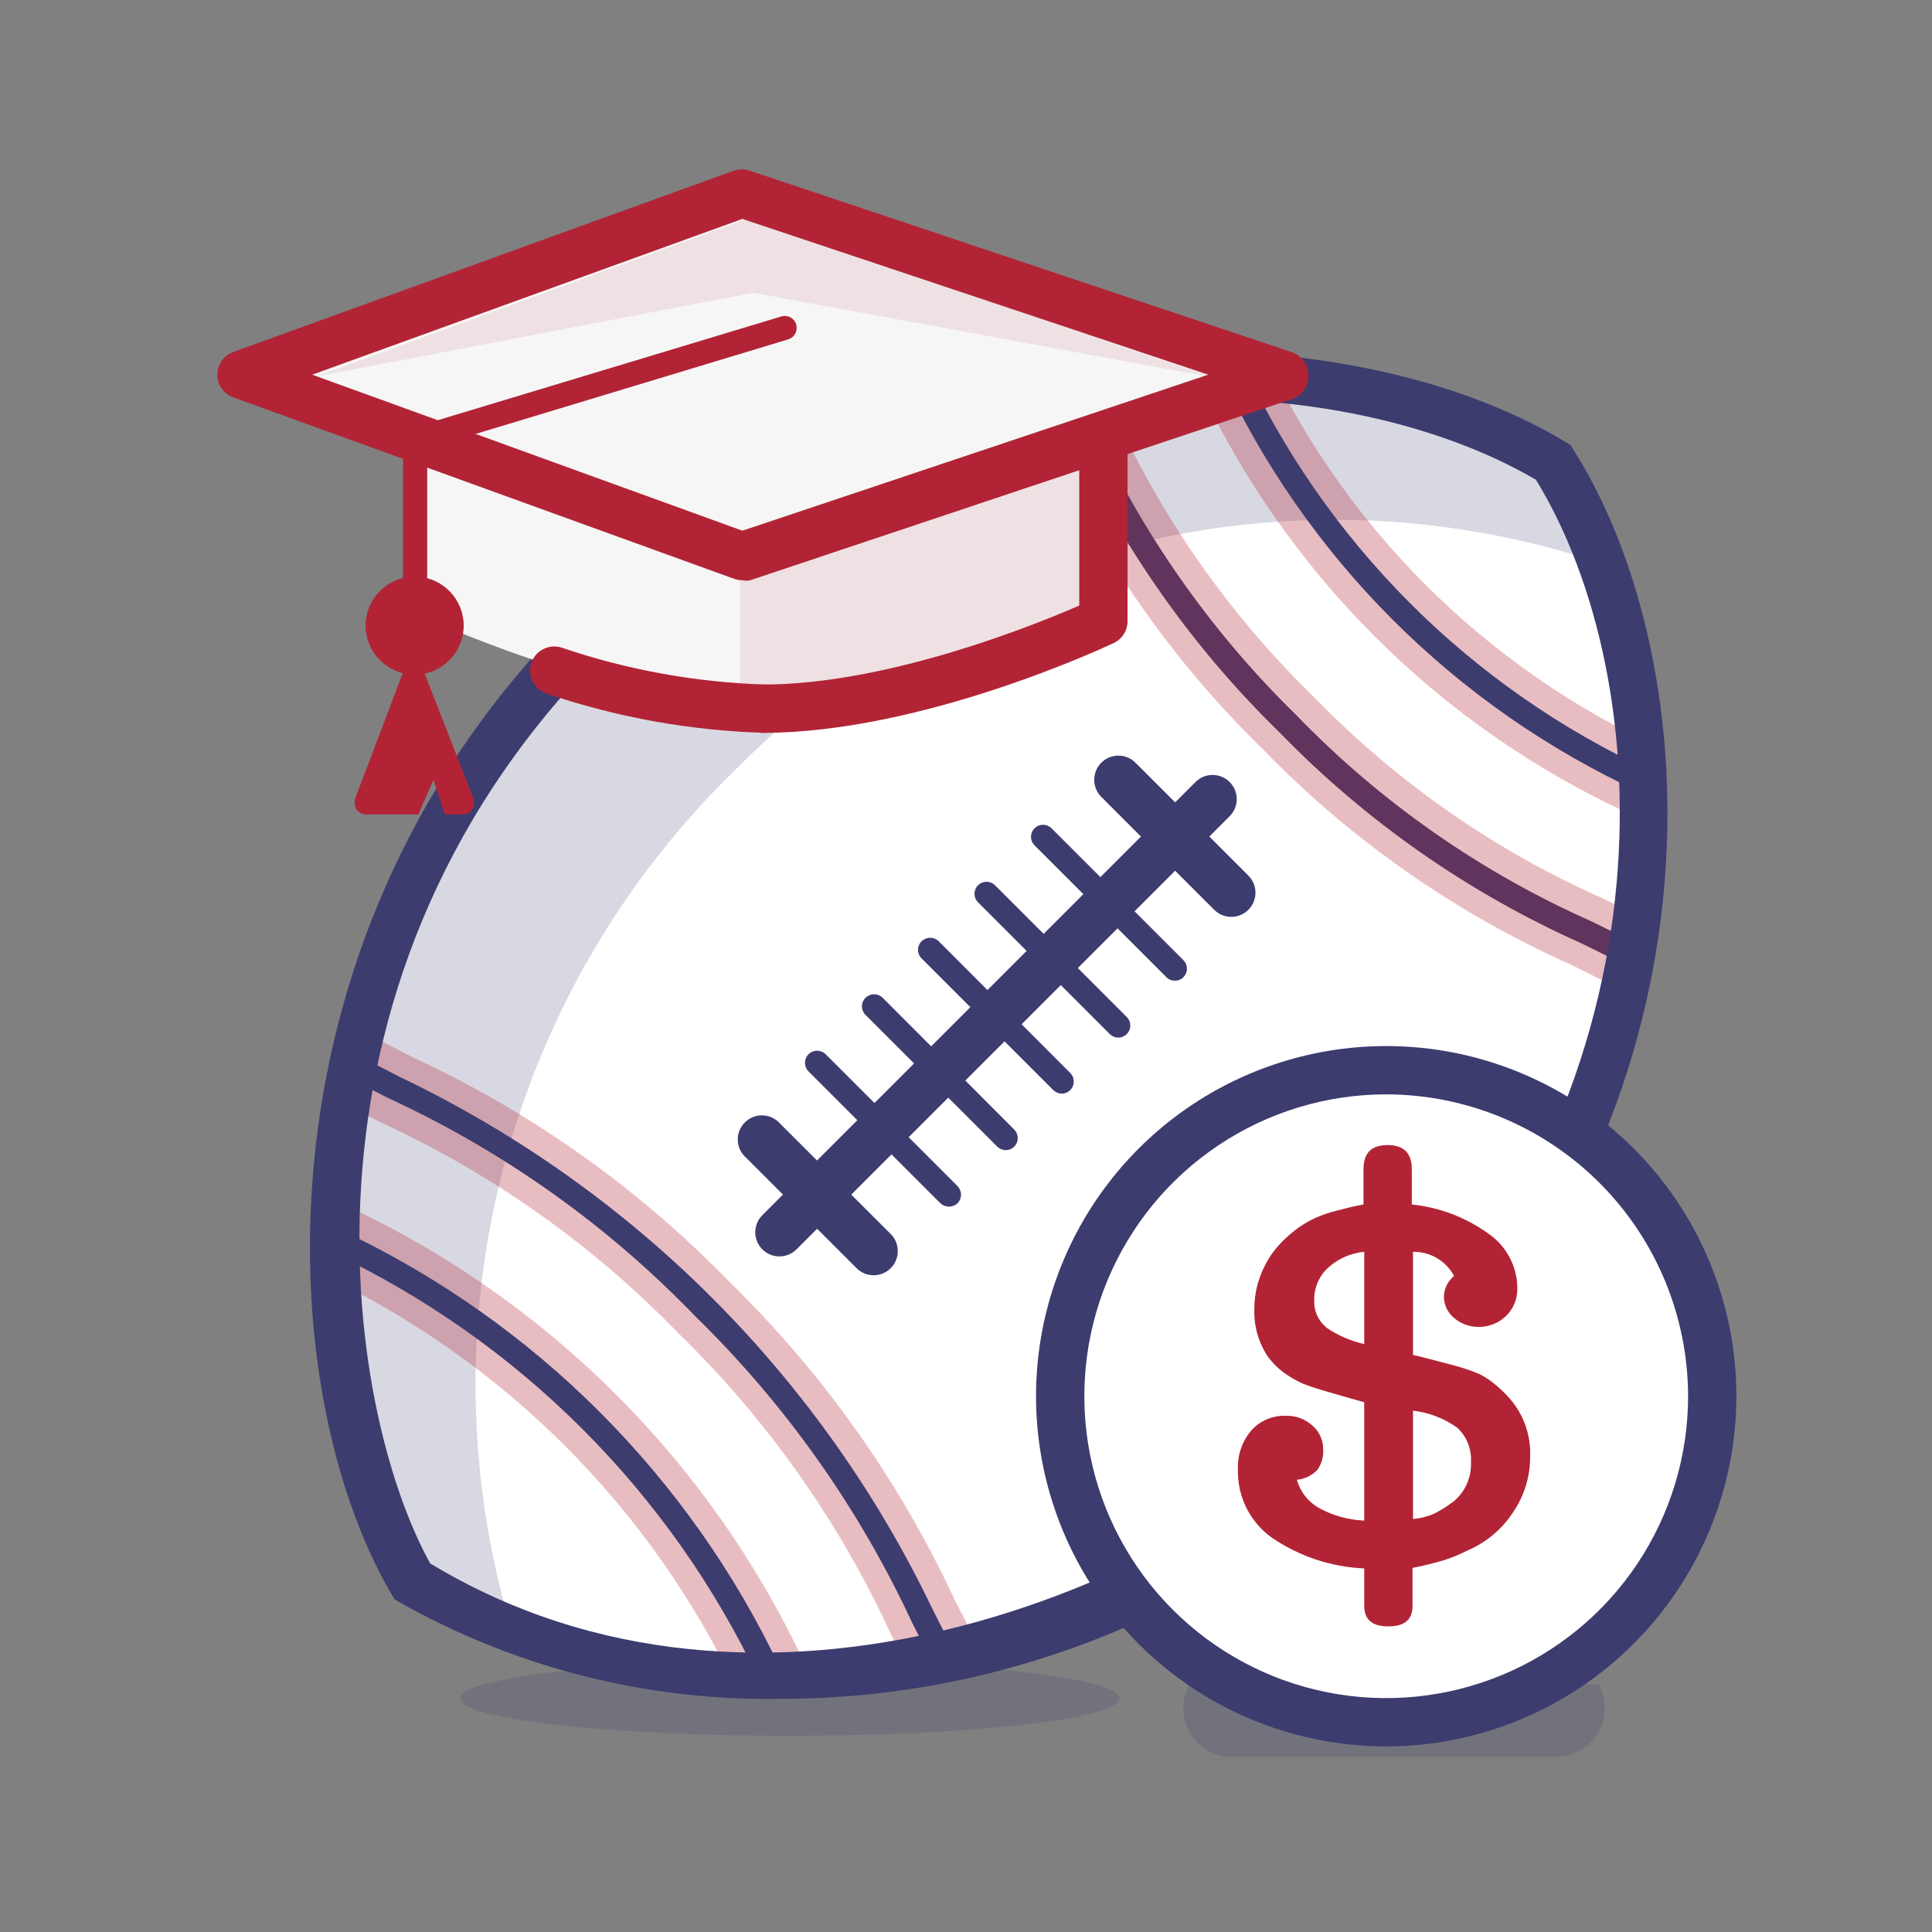 <?xml version="1.0" encoding="UTF-8"?> <svg xmlns="http://www.w3.org/2000/svg" width="80" height="80" viewBox="0 0 80 80" fill="none"><rect x="0" y="0" width="80" height="80" fill="#808080" stroke="none"/><path d="M57.04 58.965C43.16 72.525 25.25 70.485 17.04 65.415C12.75 58.005 10.75 39.415 24.63 25.855C38.51 12.295 56.42 14.335 64.29 19.085C69.71 27.635 70.92 45.455 57.04 58.965Z" fill="white"></path><path d="M30.46 31.865C35.069 27.21 40.896 23.947 47.273 22.449C53.65 20.951 60.32 21.279 66.52 23.395C66.028 22.086 65.404 20.829 64.66 19.645C56.79 14.895 38.88 12.855 25 26.415C11.12 39.975 13.12 58.565 17.41 65.975C18.642 66.718 19.941 67.344 21.29 67.845C19.345 61.586 19.172 54.91 20.791 48.559C22.41 42.208 25.756 36.429 30.46 31.865Z" fill="#3D3C6F" fill-opacity="0.2"></path><path d="M67.53 33.725C59.567 30.075 53.18 23.688 49.53 15.725L52.22 14.395C55.568 21.749 61.459 27.648 68.81 31.005L67.53 33.725Z" fill="#B22435" fill-opacity="0.3"></path><path d="M67.98 32.835C60.234 29.282 54.023 23.064 50.48 15.315L51.38 14.875C54.817 22.416 60.851 28.471 68.379 31.935L67.98 32.835Z" fill="#3D3C6F"></path><path d="M67.07 39.845L65.49 39.065C60.801 36.974 56.556 34.008 52.98 30.325C49.289 26.726 46.313 22.461 44.21 17.755L43.45 16.235L44.34 15.785C44.61 16.305 44.86 16.785 45.11 17.315C47.168 21.918 50.075 26.09 53.68 29.615C57.174 33.228 61.334 36.131 65.93 38.165L67.52 38.955L67.07 39.845Z" fill="#3D3C6F"></path><path d="M37.7 69.245C37.42 68.715 37.15 68.185 36.89 67.665C34.748 63.005 31.765 58.781 28.09 55.205C24.54 51.541 20.338 48.57 15.7 46.445L14.05 45.595L15.44 42.935L17.06 43.765C21.979 46.037 26.436 49.197 30.21 53.085C34.105 56.886 37.273 61.367 39.56 66.305L40.36 67.865L37.7 69.245Z" fill="#B22435" fill-opacity="0.3"></path><path d="M38.58 68.785L37.78 67.215C35.577 62.464 32.528 58.153 28.78 54.495C25.157 50.737 20.868 47.685 16.13 45.495L14.49 44.665L14.96 43.775L16.58 44.605C26.245 49.234 34.034 57.033 38.65 66.705L39.45 68.275L38.58 68.785Z" fill="#3D3C6F"></path><path d="M30.54 70.025C26.961 62.436 20.856 56.328 13.27 52.745L14.63 50.065C22.783 53.945 29.349 60.517 33.219 68.675L30.54 70.025Z" fill="#B22435" fill-opacity="0.3"></path><path d="M66.65 40.745L65.07 39.955C60.285 37.821 55.951 34.793 52.3 31.035C48.534 27.361 45.497 23.008 43.35 18.205L42.59 16.685L45.27 15.335L46.03 16.875C48.041 21.371 50.888 25.443 54.42 28.875C57.846 32.403 61.921 35.238 66.42 37.225L68.02 38.025L66.65 40.745Z" fill="#B22435" fill-opacity="0.3"></path><path d="M32.39 70.345C26.844 70.451 21.371 69.07 16.54 66.345L16.33 66.215L16.2 65.995C11.2 57.445 10.29 38.565 23.96 25.215C30.046 19.135 38.087 15.405 46.66 14.685C53.36 14.135 60.16 15.485 64.83 18.305L65.04 18.435L65.16 18.635C70.67 27.325 72 45.835 57.74 59.765C54.418 63.11 50.469 65.766 46.119 67.582C41.769 69.397 37.103 70.336 32.39 70.345ZM17.81 64.735C31.4 72.965 48.499 65.955 56.34 58.295C69.7 45.295 68.639 28.065 63.599 19.865C55.389 15.055 38.27 13.995 25.36 26.615C11.36 40.285 14.26 58.315 17.81 64.735Z" fill="#3D3C6F"></path><path d="M31.44 69.575C27.765 61.797 21.506 55.534 13.729 51.855L14.18 50.965C22.151 54.733 28.566 61.152 32.33 69.125L31.44 69.575Z" fill="#3D3C6F"></path><path d="M32.27 52.025C32.072 52.024 31.879 51.965 31.715 51.854C31.551 51.744 31.423 51.587 31.349 51.404C31.274 51.221 31.255 51.02 31.294 50.826C31.333 50.632 31.429 50.455 31.57 50.315L49.5 32.385C49.593 32.291 49.703 32.217 49.825 32.166C49.947 32.115 50.078 32.089 50.21 32.089C50.342 32.089 50.472 32.115 50.594 32.166C50.716 32.217 50.827 32.291 50.92 32.385C51.106 32.573 51.211 32.826 51.211 33.09C51.211 33.354 51.106 33.608 50.92 33.795L32.98 51.735C32.886 51.828 32.776 51.901 32.654 51.951C32.532 52.001 32.401 52.026 32.27 52.025Z" fill="#3D3C6F"></path><path d="M50.99 37.965C50.858 37.966 50.728 37.941 50.606 37.891C50.484 37.841 50.373 37.768 50.28 37.675L45.6 32.995C45.414 32.808 45.309 32.554 45.309 32.29C45.309 32.026 45.414 31.772 45.6 31.585C45.693 31.491 45.803 31.417 45.925 31.366C46.047 31.315 46.178 31.289 46.31 31.289C46.442 31.289 46.573 31.315 46.694 31.366C46.816 31.417 46.927 31.491 47.02 31.585L51.7 36.265C51.838 36.406 51.931 36.583 51.968 36.776C52.005 36.969 51.984 37.169 51.909 37.35C51.833 37.532 51.705 37.687 51.542 37.796C51.379 37.906 51.186 37.964 50.99 37.965Z" fill="#3D3C6F"></path><path d="M48.65 40.605C48.585 40.608 48.52 40.597 48.46 40.573C48.4 40.548 48.345 40.512 48.3 40.465L42.84 35.005C42.793 34.959 42.756 34.903 42.73 34.842C42.705 34.782 42.692 34.716 42.692 34.65C42.692 34.584 42.705 34.519 42.73 34.458C42.756 34.397 42.793 34.342 42.84 34.295C42.933 34.203 43.059 34.152 43.19 34.152C43.321 34.152 43.446 34.203 43.54 34.295L49 39.755C49.047 39.802 49.084 39.857 49.109 39.918C49.135 39.979 49.148 40.044 49.148 40.11C49.148 40.176 49.135 40.241 49.109 40.302C49.084 40.363 49.047 40.419 49 40.465C48.955 40.512 48.9 40.548 48.84 40.573C48.779 40.597 48.715 40.608 48.65 40.605Z" fill="#3D3C6F"></path><path d="M46.31 42.965C46.179 42.966 46.054 42.916 45.96 42.825L40.5 37.365C40.453 37.319 40.416 37.263 40.391 37.202C40.365 37.142 40.352 37.076 40.352 37.01C40.352 36.944 40.365 36.879 40.391 36.818C40.416 36.757 40.453 36.702 40.5 36.655C40.593 36.563 40.719 36.512 40.85 36.512C40.981 36.512 41.106 36.563 41.2 36.655L46.66 42.115C46.728 42.185 46.775 42.273 46.794 42.37C46.812 42.466 46.803 42.565 46.765 42.656C46.728 42.746 46.665 42.824 46.584 42.879C46.503 42.934 46.408 42.964 46.31 42.965Z" fill="#3D3C6F"></path><path d="M43.97 45.285C43.84 45.284 43.715 45.234 43.62 45.145L38.16 39.685C38.113 39.639 38.076 39.583 38.05 39.522C38.025 39.461 38.012 39.396 38.012 39.33C38.012 39.264 38.025 39.199 38.05 39.138C38.076 39.077 38.113 39.022 38.16 38.975C38.255 38.883 38.382 38.831 38.515 38.831C38.647 38.831 38.775 38.883 38.87 38.975L44.32 44.435C44.388 44.505 44.435 44.593 44.453 44.69C44.472 44.785 44.462 44.885 44.425 44.975C44.388 45.066 44.325 45.144 44.244 45.199C44.163 45.254 44.068 45.284 43.97 45.285Z" fill="#3D3C6F"></path><path d="M41.65 47.625C41.52 47.624 41.395 47.574 41.3 47.485L35.84 42.025C35.793 41.979 35.756 41.923 35.73 41.862C35.705 41.802 35.692 41.736 35.692 41.67C35.692 41.604 35.705 41.539 35.73 41.478C35.756 41.417 35.793 41.362 35.84 41.315C35.935 41.223 36.062 41.171 36.195 41.171C36.327 41.171 36.455 41.223 36.55 41.315L42 46.775C42.068 46.845 42.115 46.934 42.133 47.03C42.152 47.126 42.142 47.225 42.105 47.316C42.068 47.406 42.005 47.484 41.924 47.539C41.843 47.594 41.748 47.624 41.65 47.625Z" fill="#3D3C6F"></path><path d="M39.29 49.965C39.16 49.964 39.035 49.914 38.94 49.825L33.48 44.365C33.386 44.271 33.333 44.143 33.333 44.01C33.333 43.877 33.386 43.749 33.48 43.655C33.574 43.561 33.702 43.508 33.835 43.508C33.968 43.508 34.096 43.561 34.19 43.655L39.65 49.115C39.742 49.21 39.794 49.338 39.794 49.47C39.794 49.603 39.742 49.73 39.65 49.825C39.551 49.914 39.423 49.964 39.29 49.965Z" fill="#3D3C6F"></path><path d="M36.17 52.805C35.907 52.804 35.656 52.7 35.47 52.515L30.79 47.835C30.626 47.644 30.54 47.398 30.55 47.146C30.56 46.894 30.664 46.656 30.842 46.477C31.02 46.299 31.259 46.195 31.511 46.185C31.762 46.176 32.008 46.261 32.2 46.425L36.88 51.095C36.974 51.188 37.048 51.299 37.099 51.42C37.149 51.542 37.175 51.673 37.175 51.805C37.175 51.937 37.149 52.068 37.099 52.19C37.048 52.311 36.974 52.422 36.88 52.515C36.786 52.608 36.676 52.681 36.554 52.731C36.432 52.781 36.301 52.806 36.17 52.805Z" fill="#3D3C6F"></path><path d="M45.58 15.965V25.515C45.58 25.515 37.94 29.145 31.48 29.145H31.58C25.13 29.145 17.48 25.515 17.48 25.515C17.23 24.655 17.48 16.335 17.48 16.335C17.48 16.335 45.58 16.245 45.58 15.965Z" fill="#F6F6F6"></path><path d="M31.59 29.345C38.05 29.345 45.69 25.715 45.69 25.715V16.175" fill="#F6F6F6"></path><path d="M31.59 30.345C31.325 30.345 31.07 30.24 30.883 30.052C30.695 29.865 30.59 29.61 30.59 29.345C30.59 29.08 30.695 28.826 30.883 28.638C31.07 28.45 31.325 28.345 31.59 28.345C36.75 28.345 42.83 25.885 44.69 25.075V16.175C44.69 15.91 44.795 15.656 44.983 15.468C45.17 15.28 45.425 15.175 45.69 15.175C45.955 15.175 46.209 15.28 46.397 15.468C46.584 15.656 46.69 15.91 46.69 16.175V25.715C46.691 25.905 46.638 26.092 46.537 26.253C46.436 26.414 46.292 26.543 46.12 26.625C45.8 26.775 38.2 30.345 31.59 30.345Z" fill="#B22435"></path><path d="M31.65 29.345C28.675 29.248 25.73 28.716 22.91 27.765L31.65 29.345Z" fill="#F6F6F6"></path><path d="M31.65 30.345C28.586 30.254 25.553 29.708 22.65 28.725C22.396 28.645 22.185 28.469 22.062 28.233C21.939 27.998 21.915 27.723 21.995 27.47C22.074 27.217 22.251 27.006 22.486 26.883C22.722 26.76 22.997 26.735 23.25 26.815C25.972 27.741 28.816 28.256 31.69 28.345C31.955 28.345 32.209 28.45 32.397 28.638C32.584 28.826 32.69 29.08 32.69 29.345C32.69 29.61 32.584 29.865 32.397 30.052C32.209 30.24 31.955 30.345 31.69 30.345H31.65Z" fill="#B22435"></path><path d="M10 15.515L30.73 8.005L53.19 15.515L30.73 23.025L10 15.515Z" fill="#F6F6F6"></path><path d="M30.73 24.025C30.614 24.025 30.499 24.005 30.39 23.965L9.66 16.455C9.467 16.385 9.3 16.257 9.182 16.089C9.064 15.921 9.001 15.72 9.001 15.515C9.001 15.31 9.064 15.109 9.182 14.941C9.3 14.773 9.467 14.645 9.66 14.575L30.39 7.065C30.6 6.993 30.829 6.993 31.04 7.065L53.5 14.585C53.697 14.652 53.868 14.778 53.99 14.946C54.112 15.115 54.178 15.317 54.18 15.525C54.191 15.743 54.131 15.959 54.008 16.14C53.885 16.32 53.707 16.456 53.5 16.525L31.04 24.035C30.937 24.051 30.832 24.048 30.73 24.025ZM12.93 15.515L30.74 21.975L50.03 15.515L30.74 9.065L12.93 15.515Z" fill="#B22435"></path><path d="M17.19 25.065C17.057 25.065 16.93 25.012 16.836 24.919C16.742 24.825 16.69 24.698 16.69 24.565V18.205C16.69 18.097 16.725 17.992 16.79 17.905C16.855 17.819 16.946 17.755 17.05 17.725L32.35 13.105C32.412 13.085 32.478 13.078 32.543 13.084C32.608 13.09 32.672 13.108 32.73 13.139C32.787 13.17 32.838 13.212 32.88 13.263C32.921 13.314 32.952 13.372 32.97 13.435C33.007 13.562 32.992 13.699 32.928 13.816C32.865 13.932 32.757 14.018 32.63 14.055L17.69 18.575V24.575C17.687 24.706 17.633 24.831 17.54 24.922C17.446 25.014 17.321 25.065 17.19 25.065Z" fill="#B22435"></path><path d="M17.17 27.935C18.291 27.935 19.2 27.026 19.2 25.905C19.2 24.784 18.291 23.875 17.17 23.875C16.049 23.875 15.14 24.784 15.14 25.905C15.14 27.026 16.049 27.935 17.17 27.935Z" fill="#B22435"></path><path d="M17.12 26.705L19.57 32.975C19.61 33.054 19.63 33.142 19.63 33.23C19.63 33.319 19.61 33.406 19.57 33.485C19.53 33.556 19.472 33.616 19.402 33.658C19.332 33.7 19.252 33.723 19.17 33.725H18.42L17.95 32.295L17.32 33.725H15.15C15.067 33.723 14.986 33.7 14.914 33.658C14.842 33.616 14.782 33.557 14.74 33.485C14.703 33.405 14.684 33.318 14.684 33.23C14.684 33.142 14.703 33.055 14.74 32.975L17.12 26.705Z" fill="#B22435"></path><path d="M13.07 15.595L31.19 12.125L50.27 15.635L30.9 9.065L13.07 15.595Z" fill="#B22435" fill-opacity="0.1"></path><path d="M45.65 17.885V25.605C45.65 25.605 37.14 29.435 30.65 29.435C30.65 27.175 30.65 24.925 30.65 22.985L45.65 17.885Z" fill="#B22435" fill-opacity="0.1"></path><path d="M49.1 70.105C48.999 70.407 48.972 70.729 49.021 71.044C49.069 71.359 49.193 71.657 49.38 71.915C49.565 72.172 49.808 72.381 50.09 72.525C50.372 72.669 50.684 72.745 51 72.745H64.45C64.766 72.745 65.078 72.669 65.36 72.525C65.641 72.381 65.885 72.172 66.07 71.915C66.257 71.657 66.381 71.359 66.429 71.044C66.478 70.729 66.451 70.407 66.35 70.105L66.22 69.745H49.22L49.1 70.105Z" fill="#3D3C6F" fill-opacity="0.2"></path><path d="M57.4 71.315C64.856 71.315 70.9 65.271 70.9 57.815C70.9 50.359 64.856 44.315 57.4 44.315C49.944 44.315 43.9 50.359 43.9 57.815C43.9 65.271 49.944 71.315 57.4 71.315Z" fill="white"></path><path d="M57.4 72.315C54.532 72.315 51.729 71.464 49.344 69.871C46.96 68.278 45.101 66.013 44.004 63.364C42.906 60.714 42.619 57.799 43.178 54.986C43.738 52.173 45.119 49.59 47.147 47.562C49.175 45.534 51.758 44.153 54.571 43.594C57.384 43.034 60.299 43.321 62.949 44.419C65.598 45.516 67.863 47.375 69.456 49.759C71.049 52.144 71.9 54.947 71.9 57.815C71.895 61.659 70.365 65.344 67.647 68.062C64.929 70.78 61.244 72.31 57.4 72.315ZM57.4 45.315C54.928 45.315 52.511 46.048 50.455 47.422C48.4 48.795 46.798 50.747 45.852 53.031C44.905 55.315 44.658 57.829 45.14 60.254C45.623 62.678 46.813 64.906 48.561 66.654C50.309 68.402 52.537 69.593 54.961 70.075C57.386 70.557 59.899 70.309 62.184 69.363C64.468 68.417 66.42 66.815 67.793 64.76C69.167 62.704 69.9 60.287 69.9 57.815C69.895 54.501 68.576 51.325 66.233 48.982C63.89 46.639 60.714 45.32 57.4 45.315Z" fill="#3D3C6F"></path><path d="M62.65 58.075C62.453 57.827 62.232 57.599 61.99 57.395C61.773 57.204 61.535 57.04 61.28 56.905C60.938 56.761 60.588 56.641 60.23 56.545C59.75 56.415 59.23 56.285 58.77 56.165L58.51 56.105V51.835C58.858 51.829 59.201 51.919 59.501 52.096C59.8 52.272 60.046 52.528 60.21 52.835C60.082 52.938 59.979 53.067 59.906 53.214C59.834 53.361 59.794 53.521 59.79 53.685C59.789 53.855 59.827 54.023 59.9 54.177C59.972 54.331 60.078 54.467 60.21 54.575C60.489 54.812 60.843 54.943 61.21 54.945C61.424 54.949 61.637 54.91 61.836 54.831C62.035 54.752 62.216 54.635 62.37 54.485C62.522 54.334 62.642 54.153 62.721 53.953C62.8 53.754 62.837 53.54 62.83 53.325C62.825 52.886 62.715 52.455 62.509 52.067C62.304 51.68 62.01 51.346 61.65 51.095C60.712 50.414 59.612 49.993 58.46 49.875V48.415C58.46 47.748 58.126 47.415 57.46 47.415C56.79 47.415 56.46 47.735 56.46 48.415V49.875C56.07 49.945 55.71 50.035 55.37 50.125C55.057 50.2 54.753 50.303 54.46 50.435C54.099 50.602 53.763 50.818 53.46 51.075C53.149 51.331 52.873 51.627 52.64 51.955C52.417 52.285 52.242 52.646 52.12 53.025C51.999 53.407 51.938 53.805 51.94 54.205C51.914 54.917 52.117 55.618 52.52 56.205C52.694 56.435 52.9 56.64 53.13 56.815C53.379 56.999 53.647 57.157 53.93 57.285C54.1 57.355 54.41 57.465 54.85 57.595C55.29 57.725 55.85 57.885 56.49 58.065V62.965C55.835 62.936 55.196 62.758 54.62 62.445C54.397 62.32 54.201 62.153 54.043 61.952C53.885 61.751 53.769 61.521 53.7 61.275C54.023 61.244 54.324 61.099 54.55 60.865C54.724 60.621 54.808 60.324 54.79 60.025C54.794 59.836 54.755 59.647 54.677 59.474C54.599 59.301 54.484 59.148 54.34 59.025C54.044 58.758 53.658 58.615 53.26 58.625C52.988 58.613 52.717 58.662 52.466 58.767C52.215 58.873 51.991 59.033 51.81 59.235C51.427 59.689 51.23 60.272 51.26 60.865C51.248 61.407 51.367 61.944 51.607 62.43C51.847 62.915 52.202 63.336 52.64 63.655C53.776 64.438 55.111 64.885 56.49 64.945V66.495C56.49 67.065 56.82 67.345 57.49 67.345C58.16 67.345 58.49 67.065 58.49 66.495V64.925C58.94 64.835 59.37 64.725 59.76 64.615C60.104 64.507 60.438 64.37 60.76 64.205C61.532 63.878 62.19 63.328 62.65 62.625C63.11 61.953 63.357 61.159 63.36 60.345C63.399 59.528 63.147 58.724 62.65 58.075ZM54.9 54.945C54.739 54.81 54.612 54.64 54.529 54.447C54.445 54.254 54.408 54.045 54.42 53.835C54.414 53.589 54.461 53.344 54.556 53.117C54.65 52.89 54.791 52.685 54.97 52.515C55.388 52.127 55.922 51.888 56.49 51.835V55.655C55.924 55.527 55.388 55.293 54.91 54.965L54.9 54.945ZM60.14 62.205C59.906 62.386 59.655 62.544 59.39 62.675C59.111 62.798 58.813 62.873 58.51 62.895V58.415C59.174 58.488 59.808 58.733 60.35 59.125C60.541 59.306 60.691 59.527 60.788 59.773C60.884 60.018 60.926 60.282 60.91 60.545C60.924 60.862 60.862 61.178 60.73 61.467C60.598 61.756 60.399 62.009 60.15 62.205H60.14Z" fill="#B22435"></path><path d="M32.69 71.875C40.229 71.875 46.34 71.181 46.34 70.325C46.34 69.469 40.229 68.775 32.69 68.775C25.151 68.775 19.04 69.469 19.04 70.325C19.04 71.181 25.151 71.875 32.69 71.875Z" fill="#3D3C6F" fill-opacity="0.2"></path></svg> 